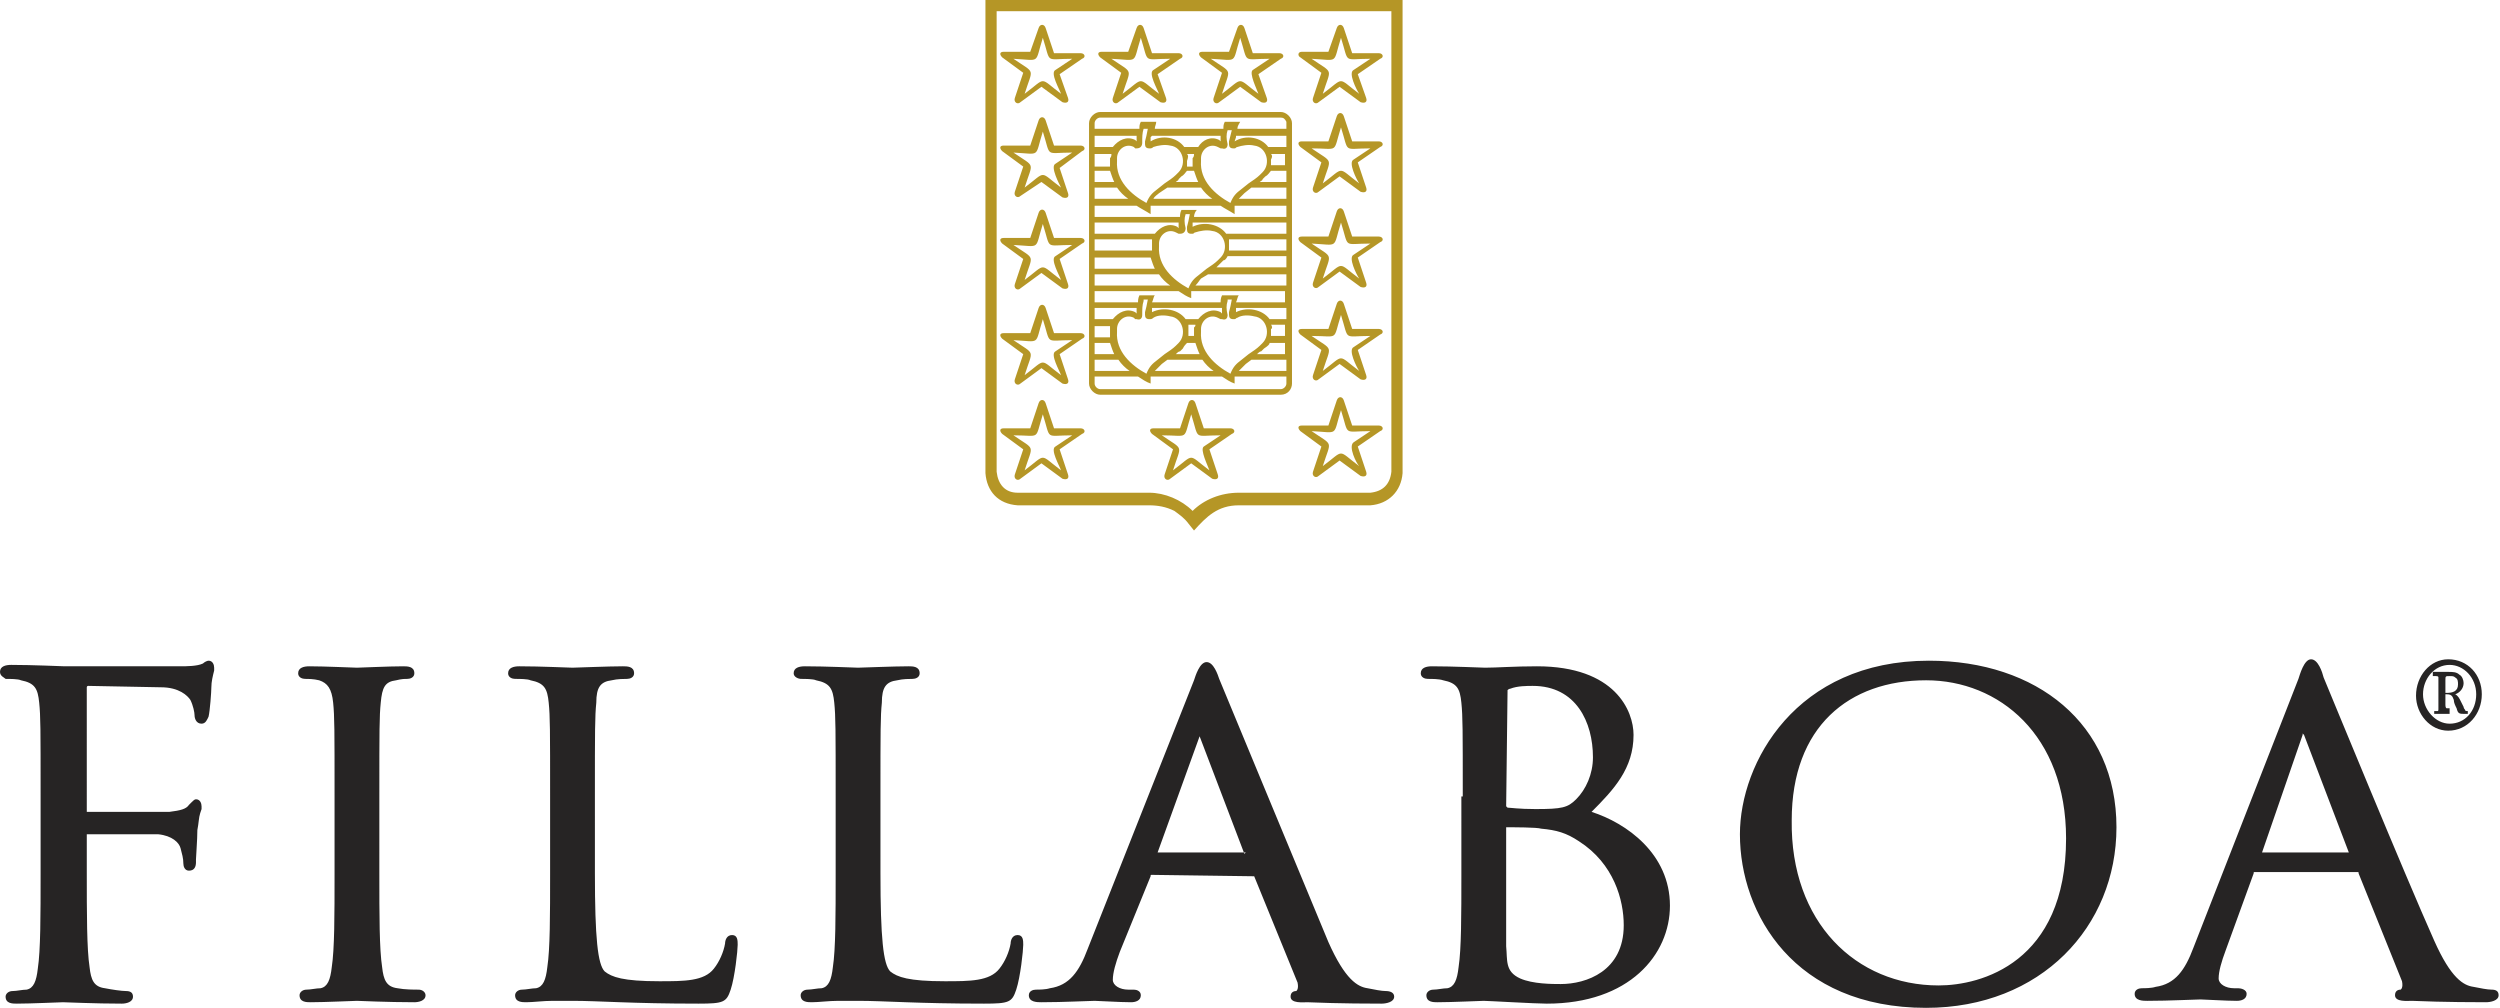 <?xml version="1.0" encoding="UTF-8"?>
<svg xmlns="http://www.w3.org/2000/svg" xmlns:xlink="http://www.w3.org/1999/xlink" version="1.1" id="Capa_1" x="0px" y="0px" viewBox="0 0 178.6 72" style="enable-background:new 0 0 178.6 72;" xml:space="preserve">
<style type="text/css">
	.st0{fill-rule:evenodd;clip-rule:evenodd;fill:#262424;}
	.st1{fill-rule:evenodd;clip-rule:evenodd;fill:#B59626;}
</style>
<g>
	<path class="st0" d="M174.7,48.6v0.9h0.1c0.4,0,0.8-0.1,0.8-0.6c0-0.2,0-0.4-0.2-0.5c-0.1-0.1-0.2-0.1-0.4-0.1   C174.7,48.3,174.7,48.3,174.7,48.6z M174,48.3l-0.2,0V48h1.1c0.3,0,0.6,0,0.8,0.2c0.2,0.1,0.3,0.4,0.3,0.6c0,0.4-0.3,0.7-0.6,0.8   c0.2,0.1,0.3,0.3,0.4,0.5l0.1,0.2l0.1,0.2c0,0.1,0.1,0.2,0.1,0.2c0,0.1,0.1,0.1,0.2,0.1h0V51h-0.2c-0.4,0-0.5,0-0.6-0.4   c-0.1-0.2-0.2-0.4-0.2-0.6c-0.1-0.3-0.2-0.4-0.5-0.4h-0.1v0.7c0,0.1,0,0.3,0.1,0.3l0.2,0V51h-1.1v-0.2l0.2,0c0.1,0,0.1,0,0.1-0.2   v-2.2C174.2,48.3,174.1,48.3,174,48.3z M177.3,49.6c0,1.4-1,2.6-2.4,2.6c-1.3,0-2.3-1.2-2.3-2.5c0-1.4,1-2.6,2.3-2.6   C176.3,47.1,177.3,48.2,177.3,49.6z M173.1,49.6c0,1.1,0.9,2.1,1.9,2.1c1.1,0,1.9-0.9,1.9-2.1c0-1.2-0.9-2.1-1.9-2.1   C173.9,47.5,173.1,48.5,173.1,49.6z M138.5,70.4c3,0,9.1-1.6,9.1-10.5c0-7.4-4.8-11.3-10-11.3c-5.5,0-9.6,3.3-9.6,10   C127.9,65.9,132.6,70.4,138.5,70.4z M137.8,47.2c7.7,0,13.4,4.5,13.4,11.9c0,7.1-5.4,12.9-13.6,12.9c-9.4,0-13.3-6.7-13.3-12.4   C124.3,54.5,128.3,47.2,137.8,47.2z M104.5,56.9c0-4.8,0-5.7-0.1-6.7c-0.1-1-0.3-1.4-1.3-1.6c-0.3-0.1-0.8-0.1-1.1-0.1   c-0.2,0-0.5-0.1-0.5-0.4c0-0.4,0.4-0.5,0.8-0.5c1.5,0,3.6,0.1,3.8,0.1c0.8,0,2.1-0.1,3.7-0.1c5.6,0,6.9,3.2,6.9,4.9   c0,2.4-1.4,3.9-3,5.5c2.5,0.8,5.6,3,5.6,6.7c0,3.5-2.9,7-8.8,7c-0.8,0-4.2-0.2-4.5-0.2c-0.2,0-2.3,0.1-3.3,0.1   c-0.3,0-0.8,0-0.8-0.5c0-0.2,0.2-0.4,0.5-0.4c0.3,0,0.7-0.1,1-0.1c0.5-0.1,0.7-0.6,0.8-1.5c0.2-1.3,0.2-3.7,0.2-6.7V56.9z    M107.6,57.6C107.6,57.6,107.6,57.7,107.6,57.6l0.1,0.1c0.2,0,0.8,0.1,2,0.1c1.9,0,2.3-0.1,2.9-0.7c0.7-0.7,1.2-1.8,1.2-3   c0-2.5-1.2-5.1-4.3-5.1c-0.4,0-1.1,0-1.6,0.2c-0.1,0-0.2,0.1-0.2,0.1L107.6,57.6z M107.6,59.1l0,1.8c0,2.4,0,6.2,0,6.7   c0.1,1-0.1,1.8,1,2.3c0.9,0.4,2.3,0.4,2.9,0.4c1.8,0,4.5-0.9,4.5-4.2c0-1.8-0.7-4.4-3.2-6c-0.9-0.6-1.6-0.8-2.7-0.9   C109.8,59.1,108.1,59.1,107.6,59.1z M85.3,48.6c0.1-0.3,0.4-1.3,0.9-1.3c0.5,0,0.8,0.9,0.9,1.2c0.5,1.2,5.8,14,7.8,18.8   c1.2,2.7,2.1,3.2,2.8,3.3c0.5,0.1,1,0.2,1.3,0.2c0.3,0,0.6,0.1,0.6,0.4c0,0.4-0.6,0.5-0.9,0.5c-0.5,0-3,0-5.3-0.1   c-0.3,0-1.2,0.1-1.2-0.4c0-0.3,0.2-0.4,0.4-0.4c0,0,0.2-0.1,0.1-0.6l-3.1-7.6l-7.3-0.1c-0.1,0-0.1,0-0.1,0.1L80,68   c-0.3,0.8-0.5,1.5-0.5,2c0,0.4,0.5,0.7,1.1,0.7H81c0.2,0,0.5,0.1,0.5,0.4c0,0.4-0.4,0.5-0.7,0.5c-0.8,0-2.3-0.1-2.6-0.1   c-0.4,0-2.2,0.1-3.8,0.1c-0.3,0-0.9,0-0.9-0.5c0-0.3,0.3-0.4,0.5-0.4c0.2,0,0.7,0,1-0.1c1.4-0.2,2.1-1.2,2.7-2.8L85.3,48.6z    M82.7,60.9l6.3,0C88.9,61,88.9,61,88.9,61l-3.2-8.4l0-0.1l0,0.1L82.7,60.9z M62.9,62.4c0,4.6,0.2,6.5,0.7,7   c0.5,0.4,1.3,0.7,3.9,0.7c1.8,0,3.2,0,3.9-0.9c0.4-0.5,0.7-1.2,0.8-1.8c0-0.2,0.1-0.6,0.5-0.6c0.4,0,0.4,0.4,0.4,0.7   c0,0.4-0.2,2.3-0.5,3.2c-0.3,0.9-0.5,1-2.3,1c-4.8,0-7.1-0.2-9-0.2c-0.1,0-0.7,0-1.4,0c-0.7,0-1.4,0.1-1.9,0.1   c-0.3,0-0.8,0-0.8-0.5c0-0.2,0.2-0.4,0.5-0.4c0.3,0,0.7-0.1,1-0.1c0.5-0.1,0.7-0.6,0.8-1.5c0.2-1.3,0.2-3.7,0.2-6.7v-5.5   c0-4.8,0-5.7-0.1-6.7c-0.1-1-0.3-1.4-1.3-1.6c-0.2-0.1-0.8-0.1-1.1-0.1c-0.1,0-0.5-0.1-0.5-0.4c0-0.4,0.4-0.5,0.8-0.5   c1.5,0,3.6,0.1,3.8,0.1c0.2,0,2.6-0.1,3.6-0.1c0.3,0,0.8,0,0.8,0.5c0,0.3-0.3,0.4-0.5,0.4c-0.2,0-0.7,0-1.1,0.1   c-0.8,0.1-1.1,0.5-1.1,1.6c-0.1,1-0.1,1.9-0.1,6.7V62.4z M42.5,62.4c0,4.6,0.2,6.5,0.7,7c0.5,0.4,1.3,0.7,3.9,0.7   c1.8,0,3.2,0,3.9-0.9c0.4-0.5,0.7-1.2,0.8-1.8c0-0.2,0.1-0.6,0.5-0.6c0.4,0,0.4,0.4,0.4,0.7c0,0.4-0.2,2.3-0.5,3.2   c-0.3,0.9-0.5,1-2.3,1c-4.8,0-7.1-0.2-9-0.2c-0.1,0-0.7,0-1.4,0c-0.7,0-1.4,0.1-1.9,0.1c-0.3,0-0.8,0-0.8-0.5   c0-0.2,0.2-0.4,0.5-0.4c0.3,0,0.7-0.1,1-0.1c0.5-0.1,0.7-0.6,0.8-1.5c0.2-1.3,0.2-3.7,0.2-6.7v-5.5c0-4.8,0-5.7-0.1-6.7   c-0.1-1-0.3-1.4-1.3-1.6c-0.2-0.1-0.8-0.1-1.1-0.1c-0.2,0-0.5-0.1-0.5-0.4c0-0.4,0.4-0.5,0.8-0.5c1.5,0,3.6,0.1,3.8,0.1   c0.2,0,2.6-0.1,3.6-0.1c0.3,0,0.8,0,0.8,0.5c0,0.3-0.3,0.4-0.5,0.4c-0.2,0-0.7,0-1.1,0.1c-0.8,0.1-1.1,0.5-1.1,1.6   c-0.1,1-0.1,1.9-0.1,6.7V62.4z M161.6,60.9l6.2,0c0,0-3.2-8.4-3.2-8.4l-0.1-0.1l0,0.1L161.6,60.9z M164.2,48.5   c0.1-0.3,0.4-1.4,0.9-1.4c0.5,0,0.8,0.9,0.9,1.3c0.5,1.2,5.8,14.1,7.9,18.8c1.2,2.7,2.1,3.2,2.8,3.3c0.5,0.1,1,0.2,1.3,0.2   c0.3,0,0.5,0.1,0.5,0.4c0,0.4-0.6,0.5-0.9,0.5c-0.5,0-3,0-5.3-0.1c-0.3,0-1.2,0.1-1.2-0.4c0-0.3,0.2-0.4,0.4-0.4   c0,0,0.2-0.1,0.1-0.6l-3.1-7.7c0-0.1,0-0.1-0.1-0.1h-7.3c-0.1,0-0.1,0-0.1,0.1l-2,5.5c-0.3,0.8-0.5,1.5-0.5,2   c0,0.4,0.5,0.7,1.1,0.7h0.3c0.2,0,0.6,0.1,0.6,0.4c0,0.4-0.4,0.5-0.7,0.5c-0.8,0-2.3-0.1-2.6-0.1c-0.4,0-2.2,0.1-3.8,0.1   c-0.3,0-0.9,0-0.9-0.5c0-0.3,0.3-0.4,0.5-0.4c0.2,0,0.7,0,1-0.1c1.4-0.2,2.1-1.2,2.7-2.8L164.2,48.5z M27.1,62.4c0,3,0,5.4,0.2,6.7   c0.1,0.9,0.3,1.4,1.1,1.5c0.5,0.1,1.2,0.1,1.5,0.1c0.3,0,0.5,0.2,0.5,0.4c0,0.4-0.5,0.5-0.8,0.5c-1.9,0-4-0.1-4.1-0.1   c-0.2,0-2.3,0.1-3.3,0.1c-0.3,0-0.8,0-0.8-0.5c0-0.2,0.2-0.4,0.5-0.4c0.3,0,0.7-0.1,1-0.1c0.5-0.1,0.7-0.6,0.8-1.5   c0.2-1.3,0.2-3.7,0.2-6.7v-5.5c0-4.8,0-5.7-0.1-6.7c-0.1-1-0.4-1.4-1-1.6c-0.4-0.1-0.8-0.1-1-0.1c-0.2,0-0.5-0.1-0.5-0.4   c0-0.4,0.4-0.5,0.8-0.5c1.1,0,3.2,0.1,3.4,0.1c0.2,0,2.3-0.1,3.3-0.1c0.3,0,0.8,0,0.8,0.5c0,0.3-0.3,0.4-0.5,0.4   c-0.2,0-0.4,0-0.8,0.1c-0.8,0.1-1,0.5-1.1,1.6c-0.1,1-0.1,1.9-0.1,6.7V62.4z M6.2,59.6v2.7c0,3,0,5.5,0.2,6.8   c0.1,0.9,0.3,1.4,1.1,1.5C8,70.7,8.7,70.8,9,70.8c0.3,0,0.5,0.1,0.5,0.4c0,0.4-0.5,0.5-0.8,0.5c-1.9,0-4-0.1-4.2-0.1   c-0.2,0-2.3,0.1-3.3,0.1c-0.3,0-0.8,0-0.8-0.5c0-0.2,0.2-0.4,0.5-0.4c0.3,0,0.7-0.1,1-0.1c0.5-0.1,0.7-0.6,0.8-1.5   c0.2-1.3,0.2-3.8,0.2-6.8v-5.5c0-4.9,0-5.7-0.1-6.7c-0.1-1-0.3-1.4-1.3-1.6c-0.2-0.1-0.8-0.1-1.1-0.1C0.3,48.4,0,48.3,0,48   c0-0.4,0.4-0.5,0.8-0.5c1.5,0,3.7,0.1,3.8,0.1c0.7,0,7.5,0,8.3,0c0.4,0,1.2,0,1.6-0.2c0.1-0.1,0.3-0.2,0.4-0.2   c0.3,0,0.4,0.3,0.4,0.5c0,0.1,0,0.2,0,0.2c-0.1,0.4-0.2,0.8-0.2,1.2c0,0.3-0.1,1.7-0.2,2.1c-0.1,0.2-0.2,0.5-0.5,0.5   c-0.4,0-0.5-0.4-0.5-0.6c0-0.2-0.1-0.7-0.3-1.1c-0.2-0.3-0.8-0.9-2.1-0.9l-5.2-0.1c-0.1,0-0.1,0.1-0.1,0.1V58l4.4,0   c0.6,0,1,0,1.5,0c0.8-0.1,1.2-0.2,1.4-0.5l0.1-0.1l0.1-0.1c0.1-0.1,0.2-0.2,0.3-0.2c0.3,0,0.4,0.3,0.4,0.5c0,0.1,0,0.2,0,0.2   l-0.1,0.3c-0.1,0.3-0.1,0.7-0.2,1.2C14.1,60,14,61.2,14,61.4v0.2c0,0.3-0.1,0.6-0.5,0.6c-0.3,0-0.4-0.3-0.4-0.5   c0-0.4-0.1-0.7-0.2-1.1c-0.1-0.4-0.6-0.9-1.6-1C10.5,59.6,6.8,59.6,6.2,59.6L6.2,59.6z"></path>
	<path class="st1" d="M78.6,8h12.9c0.4,0,0.8,0.4,0.8,0.8v18.6c0,0.4-0.3,0.8-0.8,0.8H78.6c-0.4,0-0.8-0.4-0.8-0.8V8.8   C77.8,8.4,78.2,8,78.6,8z M84.7,15.3c-0.1,0.3-0.1,0.6,0,1c0,0.2-0.1,0.4-0.4,0.4l-0.1,0l-0.2-0.1c-0.6-0.3-1.2,0.2-1.2,0.8l0,0.2   c-0.1,1.4,1,2.4,2.1,3c0.2-0.5,0.4-0.7,0.8-1l0.5-0.4c0.3-0.2,0.6-0.4,0.8-0.6l0.2-0.2c0.6-0.6,0.3-1.8-0.6-1.9   c-0.4-0.1-0.9,0-1.2,0.1c-0.1,0-0.1,0.1-0.2,0.1l-0.1,0c-0.2,0-0.3-0.1-0.3-0.3l0-0.2l0.1-0.4l0.1-0.5H84.7z M81.7,21.5   c-0.1,0.3-0.1,0.6-0.1,1c0,0.2-0.1,0.4-0.4,0.3l-0.1,0L81,22.7c-0.6-0.3-1.2,0.2-1.2,0.8l0,0.2c-0.1,1.4,1,2.4,2.1,3   c0.2-0.5,0.4-0.7,0.8-1l0.5-0.4c0.3-0.2,0.6-0.4,0.8-0.6l0.2-0.2c0.6-0.6,0.3-1.8-0.6-1.9c-0.4-0.1-0.9-0.1-1.2,0.1   c0,0-0.1,0.1-0.2,0.1l-0.1,0c-0.2,0-0.3-0.1-0.3-0.3l0-0.2l0.1-0.4l0.1-0.5H81.7z M81.7,9.2c-0.1,0.3-0.1,0.6-0.1,1   c0,0.2-0.1,0.4-0.4,0.4l-0.1,0L81,10.5c-0.6-0.3-1.2,0.2-1.2,0.8l0,0.2c-0.1,1.4,1,2.4,2.1,3c0.2-0.5,0.4-0.7,0.8-1l0.5-0.4   c0.3-0.2,0.6-0.4,0.8-0.6l0.2-0.2c0.6-0.6,0.3-1.8-0.6-1.9c-0.4-0.1-0.9,0-1.2,0.1c0,0-0.1,0.1-0.2,0.1l-0.1,0   c-0.2,0-0.3-0.1-0.3-0.3l0-0.2l0.1-0.4L82,9.2H81.7z M87.7,21.5c-0.1,0.3-0.1,0.6,0,1c0,0.2-0.1,0.4-0.4,0.3l-0.1,0L87,22.7   c-0.6-0.3-1.2,0.2-1.2,0.8l0,0.2c-0.1,1.4,1,2.4,2.1,3c0.2-0.5,0.4-0.7,0.8-1l0.5-0.4c0.3-0.2,0.6-0.4,0.8-0.6l0.2-0.2   c0.6-0.6,0.3-1.8-0.6-1.9c-0.4-0.1-0.9-0.1-1.2,0.1c-0.1,0-0.1,0.1-0.2,0.1l-0.1,0c-0.2,0-0.3-0.1-0.3-0.3l0-0.2l0.1-0.4l0.1-0.5   H87.7z M87.7,9.3c-0.1,0.3-0.1,0.6,0,1c0,0.2-0.1,0.4-0.4,0.3l-0.1,0L87,10.5c-0.6-0.3-1.2,0.2-1.2,0.8l0,0.2c-0.1,1.4,1,2.4,2.1,3   c0.2-0.5,0.4-0.7,0.8-1l0.5-0.4c0.3-0.2,0.6-0.4,0.8-0.6l0.2-0.2c0.6-0.6,0.3-1.8-0.6-1.9c-0.4-0.1-0.9,0-1.2,0.1   c-0.1,0-0.1,0.1-0.2,0.1l-0.1,0c-0.2,0-0.3-0.1-0.3-0.3l0-0.2l0.1-0.4L88,9.3H87.7z M78.2,9.3V8.8c0-0.2,0.2-0.4,0.4-0.4h12.9   c0.2,0,0.3,0.1,0.4,0.3c0,0.1,0,0.4,0,0.5h-3.5c0-0.2,0.1-0.3,0.2-0.5h-1.1c-0.1,0.2-0.1,0.3-0.1,0.5h-4.9c0-0.2,0.1-0.3,0.1-0.5   h-1.1c-0.1,0.2-0.1,0.3-0.1,0.5H78.2z M88.3,9.7h3.6v0.8h-1.3c-0.5-0.7-1.6-0.9-2.4-0.4l0.1-0.3L88.3,9.7z M82.3,9.7h4.9   c0,0.1,0,0.3,0,0.4l-0.1-0.1c-0.6-0.3-1.2,0-1.5,0.5h-1c-0.5-0.7-1.6-0.9-2.4-0.4l0-0.3L82.3,9.7z M78.2,10.5V9.7h3   c0,0.1,0,0.3,0,0.4l-0.1-0.1c-0.6-0.3-1.2,0-1.6,0.5H78.2z M90.8,11h1v0.8h-1c0-0.1,0-0.3,0-0.4C90.9,11.2,90.9,11.1,90.8,11z    M84.8,11h0.5c0,0.1,0,0.2-0.1,0.3l0,0.3c0,0.1,0,0.2,0,0.3h-0.4c0-0.1,0-0.3,0-0.4C84.9,11.2,84.9,11.1,84.8,11z M78.2,11.8V11   h1.2c0,0.1,0,0.2-0.1,0.3l0,0.3c0,0.1,0,0.2,0,0.3H78.2z M90.8,12.2h1.1V13H90c0.1-0.1,0.2-0.1,0.2-0.2l0.2-0.2   C90.6,12.5,90.7,12.3,90.8,12.2z M84.8,12.2h0.5c0.1,0.3,0.2,0.6,0.3,0.8H84c0.1-0.1,0.2-0.1,0.2-0.2l0.2-0.2   C84.6,12.5,84.7,12.3,84.8,12.2z M78.2,13v-0.8h1.1c0.1,0.3,0.2,0.6,0.3,0.8H78.2z M89.4,13.4h2.5v0.8h-3.4   c0.2-0.2,0.3-0.3,0.4-0.4L89.4,13.4L89.4,13.4z M83.4,13.4h2.4c0.2,0.3,0.5,0.6,0.8,0.8h-4.2c0.1-0.2,0.3-0.3,0.4-0.4L83.4,13.4   L83.4,13.4z M78.2,14.2v-0.8h1.6c0.2,0.3,0.5,0.6,0.8,0.8H78.2z M85.2,15.9h6.7v0.8h-4.3c-0.5-0.7-1.6-0.9-2.4-0.5L85.2,15.9   L85.2,15.9z M78.2,16.7v-0.8h6c0,0.1,0,0.2,0,0.4l-0.1-0.1c-0.6-0.3-1.2,0-1.6,0.5H78.2z M87.8,17.1h4.1v0.8h-4.1   c0-0.2,0-0.3,0-0.5C87.8,17.3,87.8,17.2,87.8,17.1z M78.2,17.9v-0.8h4.1c0,0.1,0,0.1,0,0.2l0,0.3c0,0.1,0,0.2,0,0.3H78.2z    M87.7,18.3h4.2v0.8h-5c0.1-0.1,0.2-0.2,0.3-0.3l0.2-0.2C87.5,18.6,87.6,18.5,87.7,18.3z M78.2,19.2v-0.8h4   c0.1,0.3,0.2,0.6,0.3,0.8H78.2z M86.3,19.6h5.6v0.8h-6.5c0.2-0.2,0.3-0.4,0.4-0.5L86.3,19.6z M78.2,20.4v-0.8h4.6   c0.2,0.3,0.5,0.6,0.8,0.8H78.2z M78.2,15.5v-0.8h3c0.3,0.2,0.7,0.4,1,0.6l0-0.4c0-0.1,0-0.1,0-0.2h5c0.3,0.2,0.7,0.4,1,0.6l0-0.4   c0-0.1,0-0.1,0-0.2h3.7v0.8h-6.6c0-0.2,0.1-0.4,0.2-0.5h-1.1c-0.1,0.2-0.1,0.4-0.1,0.5H78.2z M89.4,25.7h2.5v0.8h-3.4   c0.2-0.2,0.4-0.4,0.5-0.5L89.4,25.7z M83.4,25.7h2.5c0.2,0.3,0.5,0.6,0.8,0.8h-4.2c0.2-0.2,0.4-0.4,0.5-0.5L83.4,25.7z M78.2,26.5   v-0.8h1.7c0.2,0.3,0.5,0.6,0.8,0.8H78.2z M88.3,22h3.6v0.8h-1.2c-0.5-0.7-1.6-0.9-2.4-0.5L88.3,22L88.3,22z M82.3,22h5   c0,0.1,0,0.2,0,0.4l-0.1-0.1c-0.6-0.3-1.2,0-1.6,0.5h-0.9c-0.5-0.7-1.6-0.9-2.4-0.5L82.3,22L82.3,22z M78.2,22.8V22h3   c0,0.1,0,0.2,0,0.4l-0.1-0.1c-0.6-0.3-1.2,0-1.6,0.5H78.2z M90.8,23.2h1v0.8h-1c0-0.2,0-0.3,0-0.5C90.9,23.5,90.9,23.3,90.8,23.2z    M84.9,23.2h0.5c0,0.1,0,0.1-0.1,0.2l0,0.3c0,0.1,0,0.2,0,0.3h-0.4c0-0.2,0-0.3,0-0.5C84.9,23.5,84.9,23.3,84.9,23.2z M78.2,24.1   v-0.8h1.1c0,0.1,0,0.1,0,0.2l0,0.3c0,0.1,0,0.2,0,0.3H78.2z M90.7,24.5h1.1v0.8h-2c0.1-0.1,0.2-0.2,0.3-0.2l0.2-0.2   C90.6,24.7,90.7,24.6,90.7,24.5z M84.8,24.5h0.6c0.1,0.3,0.2,0.6,0.3,0.8h-1.7c0.1-0.1,0.2-0.2,0.3-0.2l0.2-0.2   C84.6,24.7,84.7,24.6,84.8,24.5z M78.2,25.3v-0.8h1.1c0.1,0.3,0.2,0.6,0.3,0.8H78.2z M91.9,26.9v0.5c0,0.2-0.2,0.4-0.4,0.4H78.6   c-0.2,0-0.4-0.2-0.4-0.4v-0.5h3.1c0.3,0.2,0.6,0.4,0.9,0.5l0-0.4c0,0,0-0.1,0-0.1h5.1c0.3,0.2,0.6,0.4,0.9,0.5l0-0.4   c0,0,0-0.1,0-0.1H91.9z M78.2,21.6v-0.8h6c0.3,0.2,0.6,0.4,0.9,0.5l0-0.4c0,0,0-0.1,0-0.1h6.7v0.8h-3.5c0.1-0.2,0.1-0.4,0.2-0.5   h-1.2c-0.1,0.2-0.1,0.4-0.1,0.5h-4.9c0.1-0.2,0.1-0.4,0.2-0.5h-1.1c-0.1,0.2-0.1,0.4-0.1,0.5H78.2z M75.4,5l1.2-0.8   c-2,0-1.5,0.4-2.1-1.5c-0.6,1.9-0.1,1.6-2.1,1.5c1.6,1.1,1.4,0.6,0.8,2.5c1.6-1.2,1-1.2,2.6,0C75.7,6.4,75,5.2,75.4,5z M75.7,5.3   L76.3,7c0.1,0.3-0.1,0.4-0.4,0.3l-1.5-1.1l-1.5,1.1c-0.2,0.2-0.5,0-0.4-0.3l0.6-1.8l-1.5-1.1c-0.2-0.2-0.2-0.4,0.1-0.4l1.9,0   L74.2,2c0.1-0.3,0.4-0.3,0.5,0l0.6,1.8l1.9,0c0.3,0,0.4,0.3,0.1,0.4L75.7,5.3z M75.4,31.9l1.2-0.8c-2,0-1.5,0.4-2.1-1.5   c-0.6,1.9-0.1,1.5-2.1,1.5c1.6,1.1,1.4,0.6,0.8,2.5c1.6-1.2,1-1.2,2.6,0C75.7,33.3,75,32.1,75.4,31.9z M75.7,32.1l0.6,1.8   c0.1,0.3-0.1,0.4-0.4,0.3l-1.5-1.1l-1.5,1.1c-0.2,0.2-0.5,0-0.4-0.3l0.6-1.8l-1.5-1.1c-0.2-0.2-0.2-0.4,0.1-0.4l1.9,0l0.6-1.8   c0.1-0.3,0.4-0.3,0.5,0l0.6,1.8l1.9,0c0.3,0,0.4,0.3,0.1,0.4L75.7,32.1z M75.4,25.1l1.2-0.8c-2,0-1.5,0.4-2.1-1.5   c-0.6,1.9-0.1,1.6-2.1,1.5c1.6,1.1,1.4,0.6,0.8,2.5c1.6-1.2,1-1.2,2.6,0C75.7,26.5,75,25.3,75.4,25.1z M75.7,25.3l0.6,1.8   c0.1,0.3-0.1,0.4-0.4,0.3l-1.5-1.1l-1.5,1.1c-0.2,0.2-0.5,0-0.4-0.3l0.6-1.8l-1.5-1.1c-0.2-0.2-0.2-0.4,0.1-0.4l1.9,0l0.6-1.8   c0.1-0.3,0.4-0.3,0.5,0l0.6,1.8l1.9,0c0.3,0,0.4,0.3,0.1,0.4L75.7,25.3z M75.4,18.3l1.2-0.8c-2,0-1.5,0.4-2.1-1.5   c-0.6,1.9-0.1,1.6-2.1,1.5c1.6,1.1,1.4,0.6,0.8,2.5c1.6-1.2,1-1.2,2.6,0C75.7,19.7,75,18.5,75.4,18.3z M75.7,18.5l0.6,1.8   c0.1,0.3-0.1,0.4-0.4,0.3l-1.5-1.1l-1.5,1.1c-0.2,0.2-0.5,0-0.4-0.3l0.6-1.8l-1.5-1.1c-0.2-0.2-0.2-0.4,0.1-0.4l1.9,0l0.6-1.8   c0.1-0.3,0.4-0.3,0.5,0l0.6,1.8l1.9,0c0.3,0,0.4,0.3,0.1,0.4L75.7,18.5z M75.4,11.7l1.2-0.8c-2,0-1.5,0.4-2.1-1.5   c-0.6,1.9-0.1,1.6-2.1,1.5c1.6,1.1,1.4,0.6,0.8,2.5c1.6-1.2,1-1.2,2.6,0C75.7,13.2,75,11.9,75.4,11.7z M75.7,12l0.6,1.8   c0.1,0.3-0.1,0.4-0.4,0.3l-1.5-1.1L72.9,14c-0.2,0.2-0.5,0-0.4-0.3l0.6-1.8l-1.5-1.1c-0.2-0.2-0.2-0.4,0.1-0.4l1.9,0l0.6-1.8   c0.1-0.3,0.4-0.3,0.5,0l0.6,1.8l1.9,0c0.3,0,0.4,0.3,0.1,0.4L75.7,12z M86,31.9l1.2-0.8c-2,0-1.5,0.4-2.1-1.5   c-0.6,1.9-0.1,1.5-2.1,1.5c1.6,1.1,1.4,0.6,0.8,2.5c1.6-1.2,1-1.2,2.6,0C86.3,33.3,85.7,32.1,86,31.9z M86.4,32.1l0.6,1.8   c0.1,0.3-0.1,0.4-0.4,0.3l-1.5-1.1l-1.5,1.1c-0.2,0.2-0.5,0-0.4-0.3l0.6-1.8l-1.5-1.1c-0.2-0.2-0.2-0.4,0.1-0.4l1.9,0l0.6-1.8   c0.1-0.3,0.4-0.3,0.5,0l0.6,1.8l1.9,0c0.3,0,0.4,0.3,0.1,0.4L86.4,32.1z M96.7,31.6l1.2-0.8c-2,0-1.5,0.4-2.1-1.5   c-0.6,1.9-0.1,1.6-2.1,1.5c1.6,1.1,1.4,0.6,0.8,2.5c1.6-1.2,1-1.2,2.6,0C96.9,33.1,96.3,31.9,96.7,31.6z M97,31.9l0.6,1.8   c0.1,0.3-0.1,0.4-0.4,0.3l-1.5-1.1l-1.5,1.1c-0.2,0.2-0.5,0-0.4-0.3l0.6-1.8l-1.5-1.1c-0.2-0.2-0.2-0.4,0.1-0.4l1.9,0l0.6-1.8   c0.1-0.3,0.4-0.3,0.5,0l0.6,1.8l1.9,0c0.3,0,0.4,0.3,0.1,0.4L97,31.9z M96.7,24.8l1.2-0.8c-2,0-1.5,0.4-2.1-1.5   c-0.6,1.9-0.1,1.5-2.1,1.5c1.6,1.1,1.4,0.6,0.8,2.5c1.6-1.2,1-1.2,2.6,0C96.9,26.2,96.3,25,96.7,24.8z M97,25l0.6,1.8   c0.1,0.3-0.1,0.4-0.4,0.3l-1.5-1.1l-1.5,1.1c-0.2,0.2-0.5,0-0.4-0.3l0.6-1.8l-1.5-1.1c-0.2-0.2-0.2-0.4,0.1-0.4l1.9,0l0.6-1.8   c0.1-0.3,0.4-0.3,0.5,0l0.6,1.8l1.9,0c0.3,0,0.4,0.3,0.1,0.4L97,25z M96.7,18.2l1.2-0.8c-2,0-1.5,0.4-2.1-1.5   c-0.6,1.9-0.1,1.6-2.1,1.5c1.6,1.1,1.4,0.6,0.8,2.5c1.6-1.2,1-1.2,2.6,0C96.9,19.6,96.3,18.4,96.7,18.2z M97,18.4l0.6,1.8   c0.1,0.3-0.1,0.4-0.4,0.3l-1.5-1.1l-1.5,1.1c-0.2,0.2-0.5,0-0.4-0.3l0.6-1.8l-1.5-1.1c-0.2-0.2-0.2-0.4,0.1-0.4l1.9,0l0.6-1.8   c0.1-0.3,0.4-0.3,0.5,0l0.6,1.8l1.9,0c0.3,0,0.4,0.3,0.1,0.4L97,18.4z M96.7,11.4l1.2-0.8c-2,0-1.5,0.4-2.1-1.5   c-0.6,1.9-0.1,1.5-2.1,1.5c1.6,1.1,1.4,0.6,0.8,2.5c1.6-1.2,1-1.2,2.6,0C96.9,12.8,96.3,11.6,96.7,11.4z M97,11.6l0.6,1.8   c0.1,0.3-0.1,0.4-0.4,0.3l-1.5-1.1l-1.5,1.1c-0.2,0.2-0.5,0-0.4-0.3l0.6-1.8l-1.5-1.1c-0.2-0.2-0.2-0.4,0.1-0.4l1.9,0l0.6-1.8   c0.1-0.3,0.4-0.3,0.5,0l0.6,1.8l1.9,0c0.3,0,0.4,0.3,0.1,0.4L97,11.6z M96.7,5l1.2-0.8c-2,0-1.5,0.4-2.1-1.5   c-0.6,1.9-0.1,1.6-2.1,1.5c1.6,1.1,1.4,0.6,0.8,2.5c1.6-1.2,1-1.2,2.6,0C96.9,6.4,96.3,5.2,96.7,5z M97,5.3L97.6,7   c0.1,0.3-0.1,0.4-0.4,0.3l-1.5-1.1l-1.5,1.1c-0.2,0.2-0.5,0-0.4-0.3l0.6-1.8l-1.5-1.1C92.7,4,92.7,3.7,93,3.7l1.9,0L95.5,2   c0.1-0.3,0.4-0.3,0.5,0l0.6,1.8l1.9,0c0.3,0,0.4,0.3,0.1,0.4L97,5.3z M89.5,5l1.2-0.8c-2,0-1.5,0.4-2.1-1.5   c-0.6,1.9-0.1,1.6-2.1,1.5c1.6,1.1,1.4,0.6,0.8,2.5c1.6-1.2,1-1.2,2.6,0C89.8,6.4,89.2,5.2,89.5,5z M89.9,5.3L90.5,7   c0.1,0.3-0.1,0.4-0.4,0.3l-1.5-1.1l-1.5,1.1c-0.2,0.2-0.5,0-0.4-0.3l0.6-1.8l-1.5-1.1c-0.2-0.2-0.2-0.4,0.1-0.4l1.9,0L88.4,2   c0.1-0.3,0.4-0.3,0.5,0l0.6,1.8l1.9,0c0.3,0,0.4,0.3,0.1,0.4L89.9,5.3z M82.4,5l1.2-0.8c-2,0-1.5,0.4-2.1-1.5   c-0.6,1.9-0.1,1.6-2.1,1.5c1.6,1.1,1.4,0.6,0.8,2.5c1.6-1.2,1-1.2,2.6,0C82.7,6.4,82,5.2,82.4,5z M82.7,5.3L83.3,7   c0.1,0.3-0.1,0.4-0.4,0.3l-1.5-1.1l-1.5,1.1c-0.2,0.2-0.5,0-0.4-0.3l0.6-1.8l-1.5-1.1c-0.2-0.2-0.2-0.4,0.1-0.4l1.9,0L81.2,2   c0.1-0.3,0.4-0.3,0.5,0l0.6,1.8l1.9,0c0.3,0,0.4,0.3,0.1,0.4L82.7,5.3z M82.1,36.1h-9.4c-1.4-0.1-2.2-1-2.3-2.3V0h29.8v33.8   c-0.1,1.3-1,2.2-2.3,2.3h-9.4c-1.5,0-2.3,0.8-3.2,1.8l-0.4-0.5c-0.3-0.4-0.6-0.6-1-0.9C83.3,36.2,82.7,36.1,82.1,36.1z M85.2,36.5   c-0.8-0.8-2-1.3-3.1-1.3h-9.4c-0.9,0-1.4-0.6-1.5-1.5V0.8h28.2v32.9c-0.1,0.9-0.6,1.4-1.5,1.5l-9.4,0C87.2,35.2,86,35.7,85.2,36.5   L85.2,36.5z"></path>
</g>
</svg>
